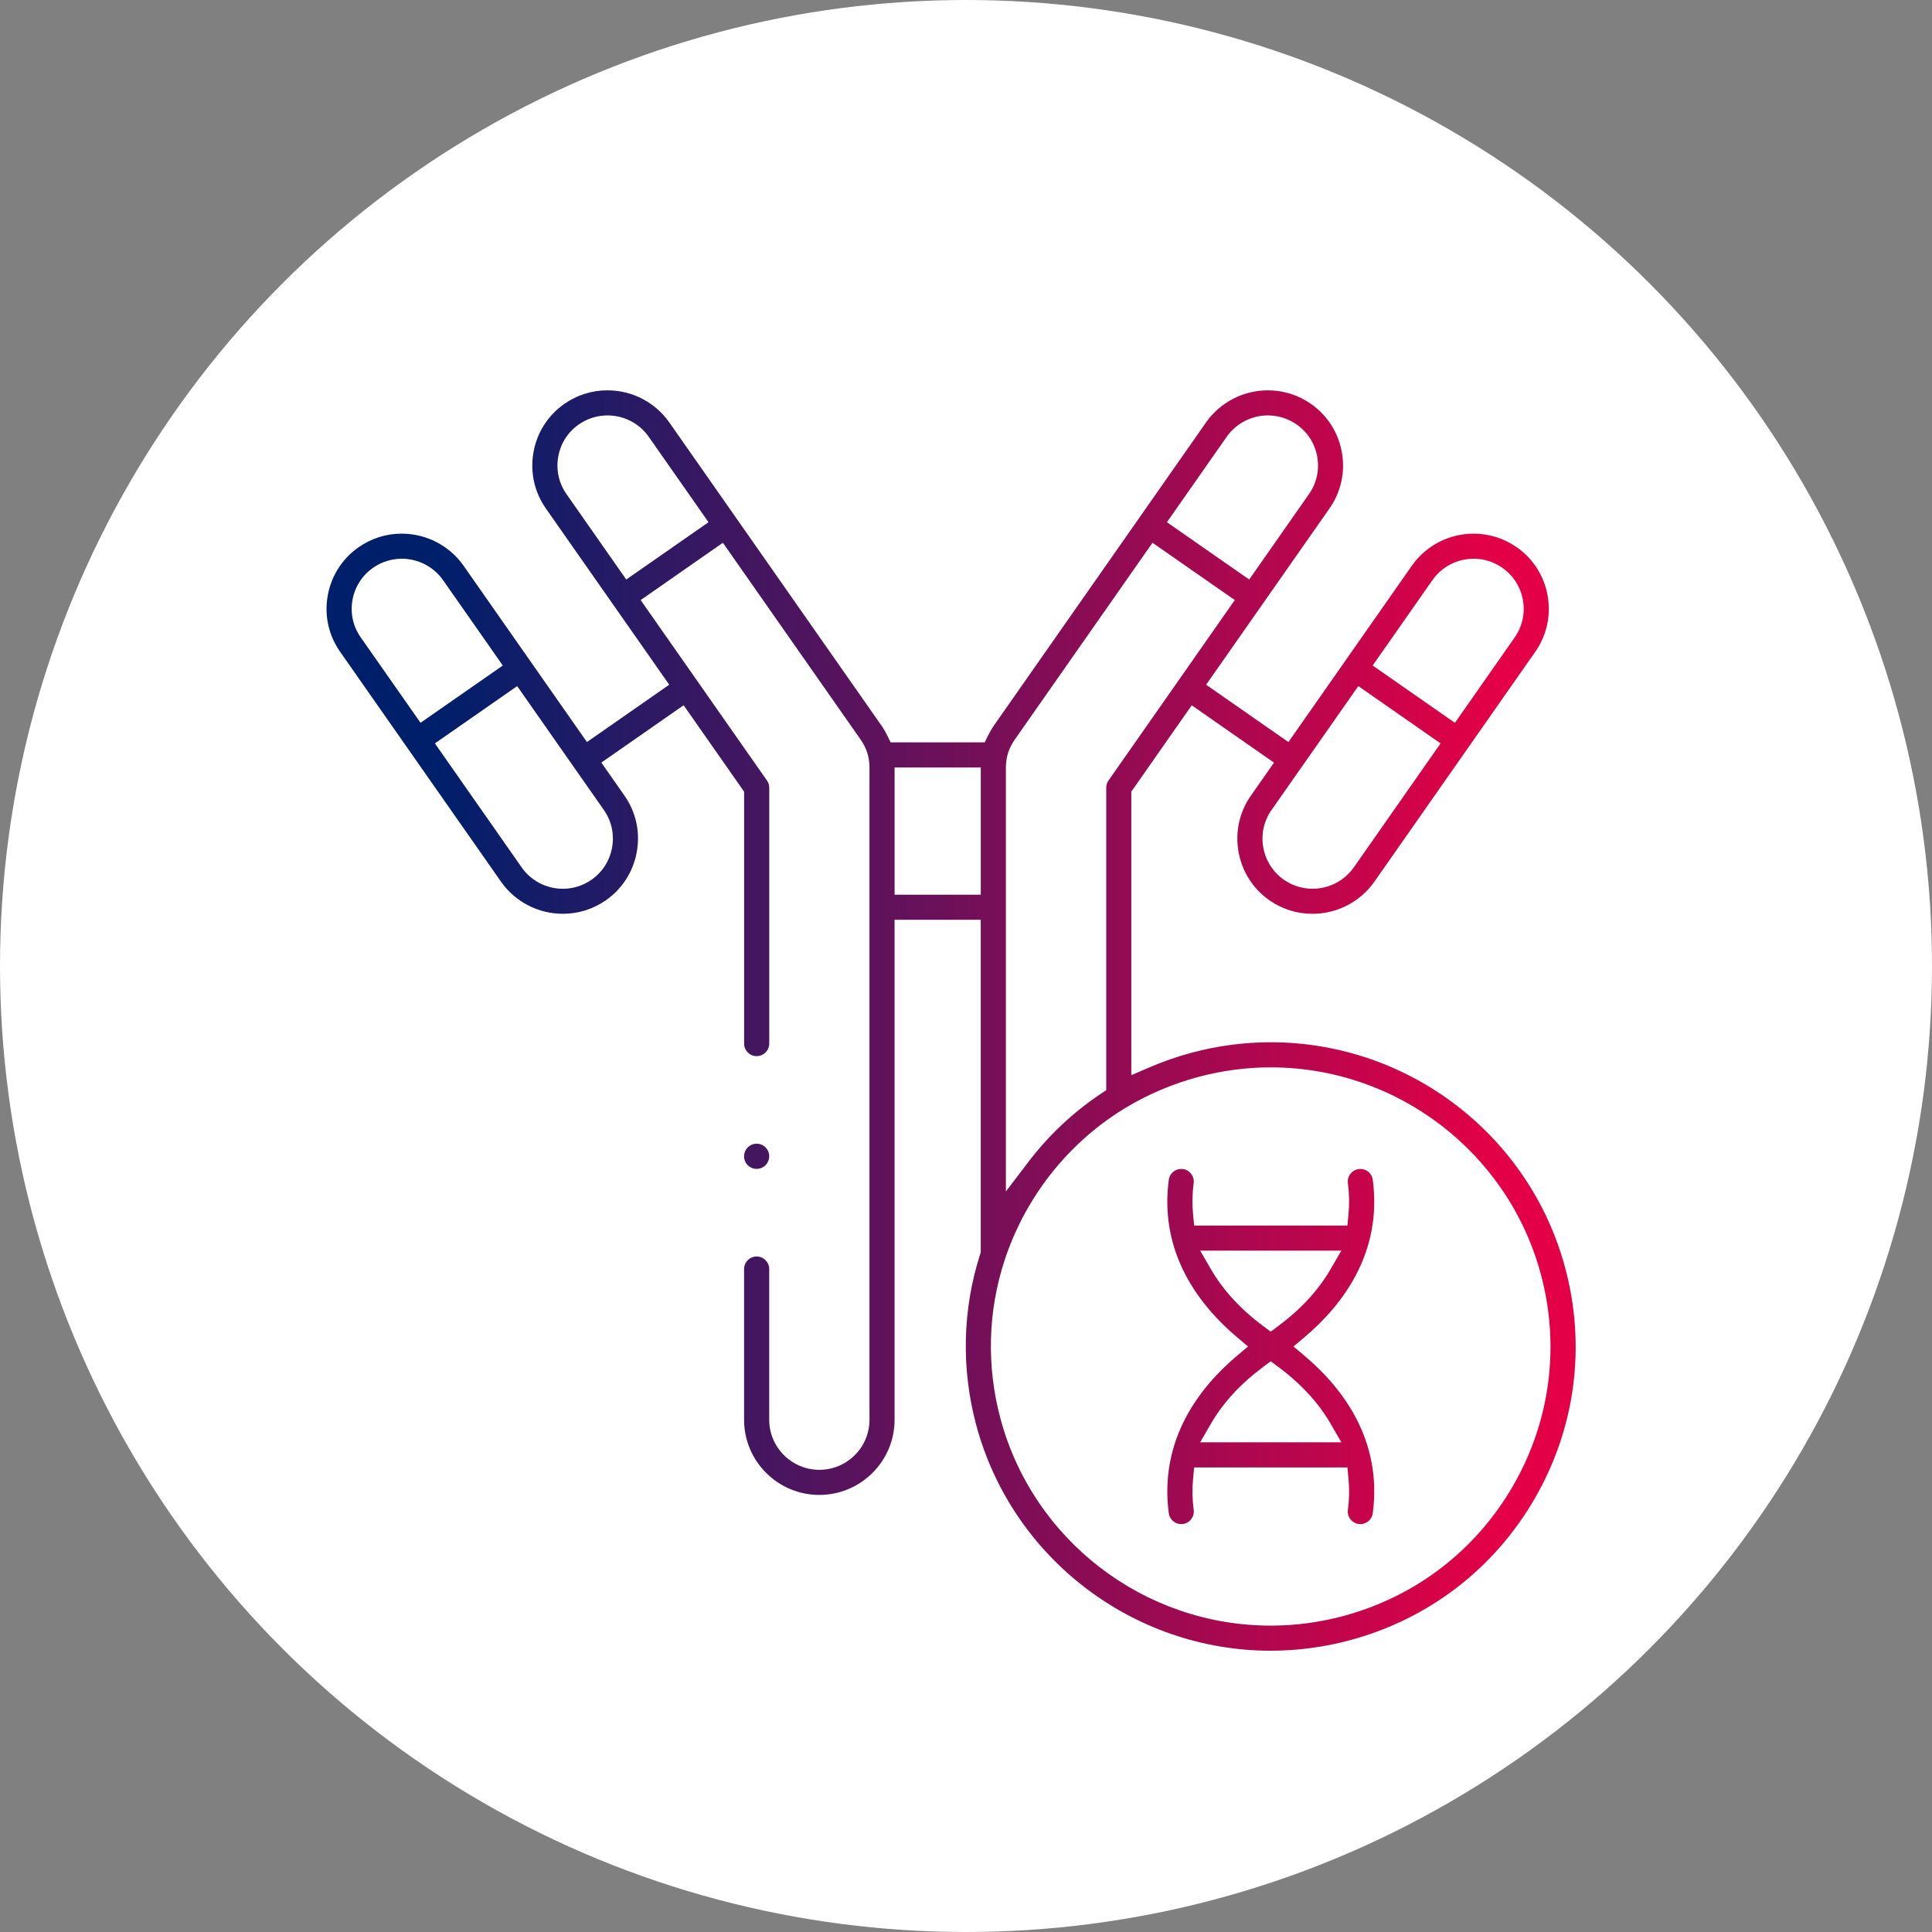 <?xml version="1.0" encoding="UTF-8"?>
<svg id="Layer_1" data-name="Layer 1" xmlns="http://www.w3.org/2000/svg" xmlns:xlink="http://www.w3.org/1999/xlink" viewBox="0 0 779.52 779.52">
  <rect x="0" y="0" width="779.52" height="779.52" fill="#808080" stroke="none"/>
  <defs>
    <style>
      .cls-1 {
        fill: #fff;
      }

      .cls-2 {
        fill: url(#linear-gradient);
      }
    </style>
    <linearGradient id="linear-gradient" x1="131.76" y1="411.76" x2="635.76" y2="411.76" gradientUnits="userSpaceOnUse">
      <stop offset=".09" stop-color="#001f6b"/>
      <stop offset=".94" stop-color="#e40046"/>
    </linearGradient>
  </defs>
  <circle class="cls-1" cx="389.76" cy="389.76" r="389.76"/>
  <path class="cls-2" d="m512.75,666.03c-55.58,0-104.45-37.42-118.85-91-6.13-22.84-5.58-46.69,1.57-68.97l.24-.75v-134.2h-34.77v201.75c0,16.71-13.62,30.31-30.36,30.31s-30.36-13.6-30.36-30.31v-60.82c0-2.79,2.27-5.07,5.07-5.07s5.07,2.27,5.07,5.07v60.82c0,11.12,9.08,20.18,20.23,20.18s20.23-9.05,20.23-20.18v-262.95c0-4.43-1.12-7.99-3.62-11.56l-55.53-79.35-33.18,23.12,50.96,72.8c.6.86.92,1.86.92,2.91v103.23c0,2.79-2.27,5.07-5.07,5.07s-5.07-2.27-5.07-5.07v-101.64l-24.4-34.86-33.2,23.13,9.34,13.34c4.63,6.62,6.4,14.67,4.97,22.66-1.42,7.99-5.86,14.94-12.5,19.57-5.11,3.56-11.1,5.44-17.33,5.44-9.95,0-19.28-4.84-24.95-12.94l-64.93-92.78c-4.64-6.61-6.42-14.65-5-22.63,1.42-7.99,5.86-14.95,12.5-19.57,5.11-3.57,11.1-5.46,17.33-5.46,9.95,0,19.28,4.84,24.97,12.93l49.79,71.15,33.2-23.13-49.78-71.12c-4.64-6.63-6.41-14.68-4.99-22.67,1.42-7.98,5.86-14.92,12.49-19.54,5.12-3.57,11.12-5.45,17.36-5.45,9.95,0,19.28,4.84,24.94,12.94l85.45,122.1c.94,1.34,1.78,2.74,2.48,4.18l1.39,2.82h37.95l1.39-2.83c.7-1.42,1.53-2.82,2.46-4.16l85.46-122.11c5.68-8.1,15.02-12.94,24.96-12.94,6.23,0,12.23,1.89,17.34,5.46,6.64,4.63,11.08,11.58,12.5,19.57,1.41,7.98-.36,16.02-5.01,22.64l-49.76,71.12,33.2,23.13,49.8-71.15c5.67-8.11,14.99-12.94,24.93-12.94,6.23,0,12.23,1.89,17.35,5.46,6.64,4.62,11.08,11.57,12.5,19.56,1.42,7.98-.35,16.02-4.98,22.64l-64.97,92.84c-5.69,8.07-15.01,12.89-24.95,12.89-6.22,0-12.21-1.88-17.31-5.43-6.64-4.63-11.08-11.59-12.5-19.57-1.42-7.99.34-16.04,4.97-22.66l9.34-13.34-33.19-23.13-24.38,34.85v114.39l7.08-3.06c5.57-2.41,11.41-4.44,17.34-6.03,10.42-2.79,21.13-4.2,31.82-4.2,55.58,0,104.43,37.41,118.8,90.97,8.5,31.63,4.16,64.67-12.22,93.04-16.42,28.45-42.96,48.79-74.74,57.29-10.41,2.79-21.11,4.2-31.8,4.2Zm-.03-235.37c-9.82,0-19.65,1.3-29.21,3.86-10.23,2.74-19.97,6.85-28.97,12.23l-.14.08-.13.09c-.16.11-.33.21-.5.3l-.15.08-.15.09c-15.8,9.69-29.11,23.38-38.5,39.59-3.73,6.44-6.82,13.24-9.21,20.22l-.06.16-.04.17c-.06.23-.13.44-.2.61l-.06.15-.05.15c-6.78,20.66-7.36,42.78-1.68,63.97,13.21,49.15,58.05,83.49,109.05,83.49,9.82,0,19.64-1.3,29.19-3.85,29.16-7.8,53.52-26.47,68.58-52.57,15.02-26.03,19-56.34,11.21-85.35-13.18-49.14-58.01-83.47-109.01-83.47Zm-103.24-132.32c-2.51,3.61-3.63,7.17-3.63,11.57v170.83l9.09-11.94c8.18-10.73,17.99-19.97,29.15-27.44l2.25-1.5v-122.03c0-1.04.32-2.05.92-2.91l50.95-72.81-33.2-23.12-55.52,79.34Zm-48.53,62.64h34.77v-51.32h-34.77v51.32Zm-150.48-11.02c3.78,5.41,9.99,8.64,16.62,8.64,4.15,0,8.15-1.26,11.56-3.63,4.42-3.09,7.37-7.71,8.32-13.04.95-5.32-.22-10.67-3.3-15.08l-35-50.02-33.2,23.11,34.97,49.97.03.04Zm317.59-44.59l-15.05,21.48c-3.08,4.4-4.25,9.75-3.3,15.07.95,5.33,3.91,9.96,8.33,13.05,3.41,2.37,7.4,3.62,11.55,3.62,6.63,0,12.86-3.23,16.66-8.64l34.99-50-33.19-23.13-19.97,28.54Zm66.5-79.93c-6.61,0-12.82,3.22-16.6,8.62l-24.12,34.46,33.19,23.13,24.13-34.48c3.08-4.4,4.25-9.75,3.3-15.06-.95-5.32-3.9-9.95-8.32-13.03-3.41-2.38-7.42-3.65-11.59-3.65Zm-432.44,0c-4.16,0-8.17,1.26-11.58,3.64-4.42,3.08-7.38,7.71-8.33,13.03-.94,5.31.24,10.66,3.33,15.05l24.13,34.47,33.2-23.11-24.12-34.46c-3.79-5.4-10.01-8.63-16.63-8.63Zm83.02-57.83c-4.17,0-8.18,1.26-11.6,3.64-4.41,3.07-7.36,7.69-8.3,13-.95,5.32.23,10.68,3.31,15.09l24.13,34.48,33.19-23.12-24.12-34.46c-3.78-5.4-9.99-8.63-16.61-8.63Zm266.43,0c-6.62,0-12.84,3.23-16.63,8.63l-24.11,34.46,33.2,23.12,24.12-34.47c3.09-4.4,4.27-9.75,3.33-15.06-.94-5.32-3.9-9.95-8.32-13.03-3.41-2.38-7.42-3.64-11.58-3.64Zm37.31,447.33c-.23,0-.45-.01-.67-.04-1.35-.18-2.54-.87-3.36-1.94-.82-1.07-1.18-2.4-1-3.74.55-4.19.64-8.4.24-12.54l-.44-4.59h-61.84l-.43,4.59c-.39,4.13-.31,8.35.25,12.54.37,2.77-1.59,5.32-4.36,5.69-.22.03-.45.04-.68.04-2.52,0-4.68-1.89-5.01-4.4-3.97-29.94,12.7-51,27.39-63.4l4.58-3.87-4.58-3.87c-14.68-12.42-31.36-33.49-27.39-63.38.33-2.51,2.49-4.4,5.01-4.4.22,0,.45.02.68.05,2.77.37,4.72,2.92,4.35,5.69-.56,4.19-.64,8.41-.24,12.54l.44,4.58h61.83l.44-4.58c.4-4.13.31-8.35-.24-12.54-.37-2.77,1.59-5.32,4.36-5.69.23-.03.46-.05.68-.05,2.52,0,4.67,1.89,5,4.4,3.97,29.88-12.72,50.96-27.41,63.38l-4.58,3.87,4.58,3.87c14.7,12.4,31.38,33.46,27.41,63.4-.33,2.51-2.49,4.4-5.01,4.4Zm-39.18-63.44c-9.11,6.76-16.19,14.44-21.06,22.84l-4.41,7.6h56.99l-4.41-7.61c-4.87-8.4-11.96-16.08-21.08-22.84l-3.02-2.24-3.02,2.24Zm-21.04-39.28c4.86,8.38,11.94,16.06,21.03,22.82l3.02,2.25,3.02-2.25c9.1-6.76,16.18-14.44,21.05-22.82l4.42-7.61h-56.96l4.42,7.61Zm-178.3-45.72c0-2.78-2.27-5.04-5.07-5.04s-5.07,2.29-5.07,5.09,2.27,5.07,5.07,5.07,5.07-2.27,5.07-5.12Z"/>
</svg>